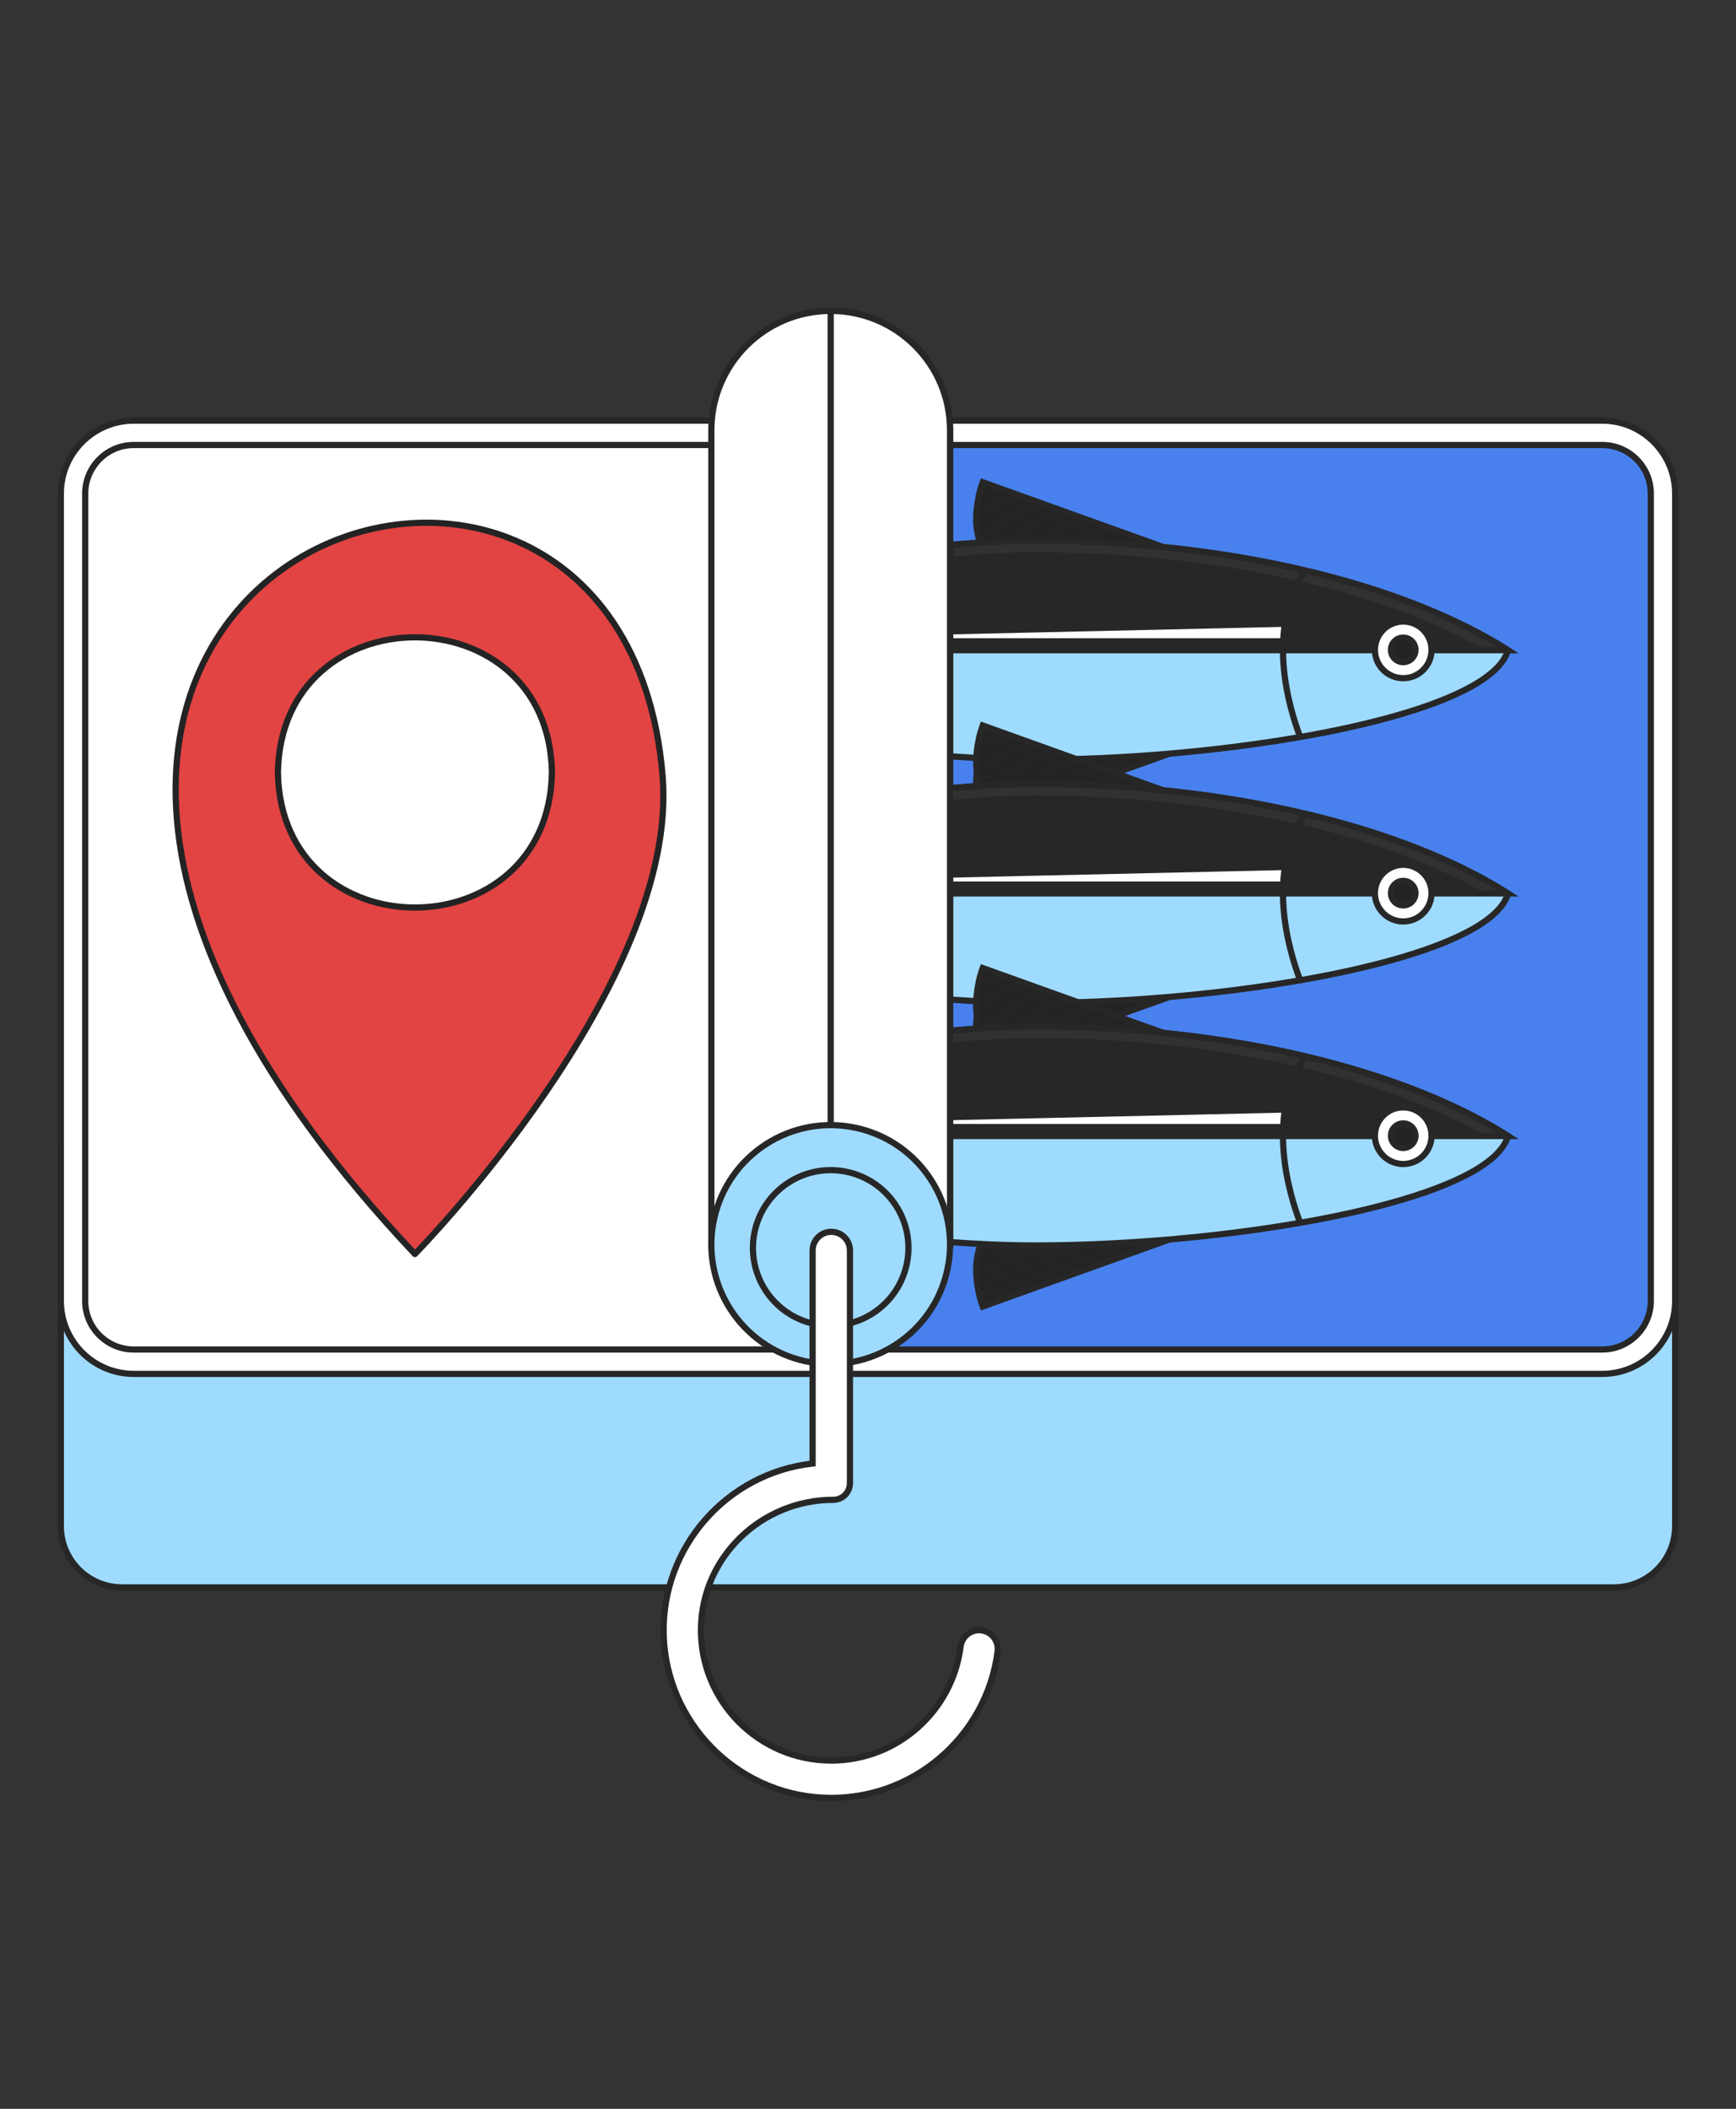 <?xml version="1.0" encoding="UTF-8"?>
<svg xmlns="http://www.w3.org/2000/svg" id="Calque_1" width="280" height="340" viewBox="0 0 280 340">
  <rect x="0" y="0" width="280" height="340" fill="#333333" stroke="none"/>
  <path d="m270.188,185.403v60.645c0,5.459-4.426,9.885-9.885,9.885H19.696c-5.459,0-9.885-4.426-9.885-9.885v-60.645h260.377Z" style="fill:#9fdbff; stroke:#272727; stroke-miterlimit:10;"></path>
  <path d="m268.223,79.578v130.174c0,5.408-4.386,9.794-9.798,9.794H21.57c-5.408,0-9.795-4.386-9.795-9.794V79.578c0-5.412,4.386-9.794,9.795-9.794h236.855c2.287,0,4.394.786,6.061,2.099,2.276,1.792,3.738,4.571,3.738,7.696Z" style="fill:#4881ee; stroke:#050505; stroke-linecap:round; stroke-linejoin:round;"></path>
  <path d="m123.398,115.749s-9.051,6.528-16.648,6.528l6.788-6.528h9.859Z" style="fill:#232323; stroke:#272727; stroke-miterlimit:10;"></path>
  <path d="m157.46,83.283c-.016.578.004,1.179.067,1.78.012.075.02.145.027.216.334,2.641,1.58,5.329,4.846,6.87l10.132-1.631.409-.067,3.439-.554.417-.067,3.439-.55.409-.067,3.439-.554.409-.067,2.912-.468-28.904-10.376s-.232.609-.483,1.584c-.012.063-.027.13-.043.192-.118.48-.232,1.038-.326,1.647-.008.063-.016.13-.024.197-.079.534-.134,1.108-.157,1.702-.004.071-.004.141-.008.212Z" style="fill:#232323; stroke:#272727; stroke-miterlimit:10;"></path>
  <g style="opacity:.2;">
    <path d="m157.975,79.526l26.109,9.134.409-.067-26.475-9.26c-.012.063-.027.13-.043.192Z" style="fill:#9fdbff; stroke:#272727; stroke-miterlimit:10;"></path>
  </g>
  <g style="opacity:.2;">
    <path d="m157.625,81.369l22.611,7.912.409-.067-22.997-8.041c-.008.063-.016.13-.024.197Z" style="fill:#9fdbff; stroke:#272727; stroke-miterlimit:10;"></path>
  </g>
  <g style="opacity:.2;">
    <path d="m157.46,83.283l18.921,6.615.417-.067-19.329-6.76c-.004.071-.004.141-.008.212Z" style="fill:#9fdbff; stroke:#272727; stroke-miterlimit:10;"></path>
  </g>
  <g style="opacity:.2;">
    <path d="m157.527,85.064c.012.075.02.145.027.216l14.979,5.239.409-.067-15.415-5.388Z" style="fill:#9fdbff; stroke:#272727; stroke-miterlimit:10;"></path>
  </g>
  <path d="m157.46,126.786c-.016-.578.004-1.179.067-1.78.012-.075.02-.145.027-.216.334-2.641,1.58-5.329,4.846-6.87l10.132,1.631.409.067,3.439.554.417.067,3.439.55.409.067,3.439.554.409.067,2.912.468-28.904,10.376s-.232-.609-.483-1.584c-.012-.063-.027-.13-.043-.192-.118-.48-.232-1.038-.326-1.647-.008-.063-.016-.13-.024-.197-.079-.534-.134-1.109-.157-1.702-.004-.071-.004-.141-.008-.212Z" style="fill:#232323; stroke:#272727; stroke-miterlimit:10;"></path>
  <g style="opacity:.2;">
    <path d="m157.975,130.543l26.109-9.134.409.067-26.475,9.26c-.012-.063-.027-.13-.043-.192Z" style="fill:#9fdbff; stroke:#272727; stroke-miterlimit:10;"></path>
  </g>
  <g style="opacity:.2;">
    <path d="m157.625,128.7l22.611-7.912.409.067-22.997,8.042c-.008-.063-.016-.13-.024-.197Z" style="fill:#9fdbff; stroke:#272727; stroke-miterlimit:10;"></path>
  </g>
  <g style="opacity:.2;">
    <path d="m157.46,126.786l18.921-6.615.417.067-19.329,6.76c-.004-.071-.004-.141-.008-.212Z" style="fill:#9fdbff; stroke:#272727; stroke-miterlimit:10;"></path>
  </g>
  <g style="opacity:.2;">
    <path d="m157.527,125.005c.012-.075.02-.145.027-.216l14.979-5.239.409.067-15.415,5.388Z" style="fill:#9fdbff; stroke:#272727; stroke-miterlimit:10;"></path>
  </g>
  <path d="m81.722,99.912v11.406c18.882,3.824,59.628,11.162,85.163,11.162,13.701,0,29.301-1.301,42.821-3.651,5.349-.928,10.372-2.024,14.825-3.266,10.242-2.853,17.47-6.497,18.701-10.734-8.446-5.349-19.664-9.767-32.728-12.848h-.004c-13.009-3.07-27.854-4.807-43.615-4.807-25.536,0-66.903,9.496-85.163,12.738Z" style="fill:#9fdbff; stroke:#272727; stroke-miterlimit:10;"></path>
  <path d="m35.393,81.471v9.103c0,2.201.499,4.496,1.391,6.623.031.087.067.169.106.252,1.541,3.537,4.17,6.583,7.385,7.9.028.012.055.024.083.035-.083.051-.165.106-.244.161-3.364,2.213-6.072,5.589-7.535,9.319-.031.086-.067.173-.098.263-.704,1.871-1.089,3.824-1.089,5.762v9.103l46.33-18.441v-11.638l-46.33-18.441Z" style="fill:#232323; stroke:#272727; stroke-miterlimit:10;"></path>
  <path d="m81.722,99.912v4.917h161.51c-16.857-10.675-44.767-17.655-76.347-17.655-25.536,0-66.903,9.496-85.163,12.738Z" style="fill:#272727; stroke:#272727; stroke-miterlimit:10;"></path>
  <g style="opacity:.05;">
    <path d="m81.722,99.912v2.374c3.207-.601,6.965-1.336,11.143-2.158,21.503-4.221,53.995-10.596,74.02-10.596,28.039,0,54.447,5.675,71.729,15.297h4.618c-16.857-10.675-44.767-17.655-76.347-17.655-25.536,0-66.903,9.496-85.163,12.738Z" style="fill:#fff; stroke:#272727; stroke-miterlimit:10;"></path>
  </g>
  <path d="m210.504,91.981h-.004c-6.399,9.512-2.598,22.124-.794,26.848" style="fill:none; stroke:#272727; stroke-miterlimit:10;"></path>
  <path d="m81.722,103.399h125.241c.043-.939.13-1.886.279-2.838l-125.52,2.838Z" style="fill:#fff; stroke:#272727; stroke-miterlimit:10;"></path>
  <circle cx="226.327" cy="104.779" r="4.567" style="fill:#fff; stroke:#272727; stroke-miterlimit:10;"></circle>
  <path d="m224.348,104.779c0,1.093.886,1.979,1.979,1.979s1.979-.886,1.979-1.979-.886-1.979-1.979-1.979-1.979.886-1.979,1.979Z" style="fill:#232323; stroke:#272727; stroke-miterlimit:10;"></path>
  <path d="m35.393,87.029l45.685,18.029-44.294-7.861c.031.087.067.169.106.252l44.4,7.9h-37.015c.028.012.055.024.083.035-.083.051-.165.106-.244.161h37.058l-44.592,9.319c-.031.086-.067.173-.098.263l44.789-9.413-45.878,19.102v.255l46.33-19.487.153-.13-.008-.004.114-.051-.259-.098-.063-.024-46.267-18.504v.255Z" style="fill:#9fdbff; opacity:.2; stroke:#272727; stroke-miterlimit:10;"></path>
  <path d="m123.398,154.97s-9.051,6.528-16.648,6.528l6.788-6.528h9.859Z" style="fill:#232323; stroke:#272727; stroke-miterlimit:10;"></path>
  <path d="m157.46,122.504c-.016.578.004,1.179.067,1.78.012.075.02.146.027.216.334,2.641,1.58,5.329,4.846,6.87l10.132-1.631.409-.067,3.439-.554.417-.067,3.439-.55.409-.067,3.439-.554.409-.067,2.912-.468-28.904-10.376s-.232.609-.483,1.584c-.012.063-.027.13-.043.192-.118.48-.232,1.038-.326,1.647-.008.063-.016.13-.024.197-.079.534-.134,1.108-.157,1.702-.004.071-.004.141-.008.212Z" style="fill:#232323; stroke:#272727; stroke-miterlimit:10;"></path>
  <g style="opacity:.2;">
    <path d="m157.975,118.746l26.109,9.134.409-.067-26.475-9.26c-.012.063-.027.13-.043.192Z" style="fill:#9fdbff; stroke:#272727; stroke-miterlimit:10;"></path>
  </g>
  <g style="opacity:.2;">
    <path d="m157.625,120.59l22.611,7.912.409-.067-22.997-8.041c-.008.063-.016.13-.024.197Z" style="fill:#9fdbff; stroke:#272727; stroke-miterlimit:10;"></path>
  </g>
  <g style="opacity:.2;">
    <path d="m157.46,122.504l18.921,6.615.417-.067-19.329-6.76c-.004.071-.004.141-.008.212Z" style="fill:#9fdbff; stroke:#272727; stroke-miterlimit:10;"></path>
  </g>
  <g style="opacity:.2;">
    <path d="m157.527,124.284c.012.075.02.146.027.216l14.979,5.239.409-.067-15.415-5.389Z" style="fill:#9fdbff; stroke:#272727; stroke-miterlimit:10;"></path>
  </g>
  <path d="m157.46,166.006c-.016-.578.004-1.179.067-1.78.012-.075.02-.145.027-.216.334-2.641,1.58-5.329,4.846-6.87l10.132,1.631.409.067,3.439.554.417.067,3.439.55.409.067,3.439.554.409.067,2.912.468-28.904,10.376s-.232-.609-.483-1.584c-.012-.063-.027-.13-.043-.192-.118-.48-.232-1.038-.326-1.647-.008-.063-.016-.13-.024-.197-.079-.534-.134-1.108-.157-1.702-.004-.071-.004-.141-.008-.212Z" style="fill:#232323; stroke:#272727; stroke-miterlimit:10;"></path>
  <g style="opacity:.2;">
    <path d="m157.975,169.764l26.109-9.134.409.067-26.475,9.26c-.012-.063-.027-.13-.043-.192Z" style="fill:#9fdbff; stroke:#272727; stroke-miterlimit:10;"></path>
  </g>
  <g style="opacity:.2;">
    <path d="m157.625,167.92l22.611-7.912.409.067-22.997,8.041c-.008-.063-.016-.13-.024-.197Z" style="fill:#9fdbff; stroke:#272727; stroke-miterlimit:10;"></path>
  </g>
  <g style="opacity:.2;">
    <path d="m157.46,166.006l18.921-6.615.417.067-19.329,6.76c-.004-.071-.004-.141-.008-.212Z" style="fill:#9fdbff; stroke:#272727; stroke-miterlimit:10;"></path>
  </g>
  <g style="opacity:.2;">
    <path d="m157.527,164.226c.012-.075.02-.145.027-.216l14.979-5.239.409.067-15.415,5.388Z" style="fill:#9fdbff; stroke:#272727; stroke-miterlimit:10;"></path>
  </g>
  <path d="m81.722,139.133v11.406c18.882,3.824,59.628,11.162,85.163,11.162,13.701,0,29.301-1.301,42.821-3.651,5.349-.928,10.372-2.024,14.825-3.266,10.242-2.853,17.47-6.497,18.701-10.734-8.446-5.349-19.664-9.767-32.728-12.848h-.004c-13.009-3.07-27.854-4.807-43.615-4.807-25.536,0-66.903,9.496-85.163,12.738Z" style="fill:#9fdbff; stroke:#272727; stroke-miterlimit:10;"></path>
  <path d="m35.393,120.692v9.103c0,2.201.499,4.496,1.391,6.623.031.087.067.169.106.252,1.541,3.537,4.17,6.583,7.385,7.9.028.012.055.024.083.035-.083.051-.165.106-.244.161-3.364,2.213-6.072,5.589-7.535,9.319-.031.086-.067.173-.098.263-.704,1.871-1.089,3.824-1.089,5.762v9.103l46.33-18.441v-11.638l-46.33-18.441Z" style="fill:#232323; stroke:#272727; stroke-miterlimit:10;"></path>
  <path d="m81.722,139.133v4.917h161.51c-16.857-10.675-44.767-17.655-76.347-17.655-25.536,0-66.903,9.496-85.163,12.738Z" style="fill:#272727; stroke:#272727; stroke-miterlimit:10;"></path>
  <g style="opacity:.05;">
    <path d="m81.722,139.133v2.374c3.207-.601,6.965-1.336,11.143-2.158,21.503-4.221,53.995-10.596,74.02-10.596,28.039,0,54.447,5.675,71.729,15.297h4.618c-16.857-10.675-44.767-17.655-76.347-17.655-25.536,0-66.903,9.496-85.163,12.738Z" style="fill:#fff; stroke:#272727; stroke-miterlimit:10;"></path>
  </g>
  <path d="m210.504,131.201h-.004c-6.399,9.512-2.598,22.124-.794,26.848" style="fill:none; stroke:#272727; stroke-miterlimit:10;"></path>
  <path d="m81.722,142.619h125.241c.043-.939.13-1.886.279-2.838l-125.52,2.838Z" style="fill:#fff; stroke:#272727; stroke-miterlimit:10;"></path>
  <path d="m221.759,143.999c0,2.523,2.045,4.568,4.567,4.568s4.567-2.045,4.567-4.568-2.045-4.567-4.567-4.567-4.567,2.045-4.567,4.567Z" style="fill:#fff; stroke:#272727; stroke-miterlimit:10;"></path>
  <path d="m224.348,143.999c0,1.093.886,1.979,1.979,1.979s1.979-.886,1.979-1.979c0-1.093-.886-1.979-1.979-1.979s-1.979.886-1.979,1.979Z" style="fill:#232323; stroke:#272727; stroke-miterlimit:10;"></path>
  <path d="m35.393,126.249l45.685,18.029-44.294-7.861c.031.087.067.169.106.252l44.4,7.9h-37.015c.028.012.055.024.083.035-.083.051-.165.106-.244.161h37.058l-44.592,9.319c-.031.086-.067.173-.098.263l44.789-9.413-45.878,19.102v.255l46.33-19.487.153-.13-.008-.004.114-.051-.259-.098-.063-.024-46.267-18.504v.255Z" style="fill:#9fdbff; opacity:.2; stroke:#272727; stroke-miterlimit:10;"></path>
  <path d="m123.398,194.076s-9.051,6.528-16.648,6.528l6.788-6.528h9.859Z" style="fill:#232323; stroke:#272727; stroke-miterlimit:10;"></path>
  <path d="m157.46,161.61c-.016.578.004,1.179.067,1.78.012.075.02.145.027.216.334,2.641,1.58,5.329,4.846,6.87l10.132-1.631.409-.067,3.439-.554.417-.067,3.439-.55.409-.067,3.439-.554.409-.067,2.912-.468-28.904-10.376s-.232.609-.483,1.584c-.012.063-.027.13-.043.192-.118.48-.232,1.038-.326,1.647-.008.063-.016.13-.024.197-.079.534-.134,1.108-.157,1.702-.004.071-.004.141-.008.212Z" style="fill:#232323; stroke:#272727; stroke-miterlimit:10;"></path>
  <g style="opacity:.2;">
    <path d="m157.975,157.852l26.109,9.134.409-.067-26.475-9.26c-.012.063-.027.13-.043.192Z" style="fill:#9fdbff; stroke:#272727; stroke-miterlimit:10;"></path>
  </g>
  <g style="opacity:.2;">
    <path d="m157.625,159.696l22.611,7.912.409-.067-22.997-8.041c-.008.063-.016.13-.024.197Z" style="fill:#9fdbff; stroke:#272727; stroke-miterlimit:10;"></path>
  </g>
  <g style="opacity:.2;">
    <path d="m157.46,161.61l18.921,6.615.417-.067-19.329-6.76c-.004.071-.004.141-.008.212Z" style="fill:#9fdbff; stroke:#272727; stroke-miterlimit:10;"></path>
  </g>
  <g style="opacity:.2;">
    <path d="m157.527,163.39c.012.075.02.145.027.216l14.979,5.239.409-.067-15.415-5.388Z" style="fill:#9fdbff; stroke:#272727; stroke-miterlimit:10;"></path>
  </g>
  <path d="m157.46,205.113c-.016-.578.004-1.179.067-1.78.012-.075.02-.145.027-.216.334-2.641,1.58-5.329,4.846-6.87l10.132,1.631.409.067,3.439.554.417.067,3.439.55.409.067,3.439.554.409.067,2.912.468-28.904,10.376s-.232-.609-.483-1.584c-.012-.063-.027-.13-.043-.192-.118-.48-.232-1.038-.326-1.647-.008-.063-.016-.13-.024-.197-.079-.534-.134-1.109-.157-1.702-.004-.071-.004-.141-.008-.212Z" style="fill:#232323; stroke:#272727; stroke-miterlimit:10;"></path>
  <g style="opacity:.2;">
    <path d="m157.975,208.87l26.109-9.134.409.067-26.475,9.26c-.012-.063-.027-.13-.043-.192Z" style="fill:#9fdbff; stroke:#272727; stroke-miterlimit:10;"></path>
  </g>
  <g style="opacity:.2;">
    <path d="m157.625,207.027l22.611-7.912.409.067-22.997,8.042c-.008-.063-.016-.13-.024-.197Z" style="fill:#9fdbff; stroke:#272727; stroke-miterlimit:10;"></path>
  </g>
  <g style="opacity:.2;">
    <path d="m157.46,205.113l18.921-6.615.417.067-19.329,6.76c-.004-.071-.004-.141-.008-.212Z" style="fill:#9fdbff; stroke:#272727; stroke-miterlimit:10;"></path>
  </g>
  <g style="opacity:.2;">
    <path d="m157.527,203.332c.012-.075.02-.145.027-.216l14.979-5.239.409.067-15.415,5.388Z" style="fill:#9fdbff; stroke:#272727; stroke-miterlimit:10;"></path>
  </g>
  <path d="m81.722,178.239v11.406c18.882,3.824,59.628,11.162,85.163,11.162,13.701,0,29.301-1.301,42.821-3.651,5.349-.928,10.372-2.024,14.825-3.266,10.242-2.853,17.47-6.497,18.701-10.734-8.446-5.349-19.664-9.767-32.728-12.848h-.004c-13.009-3.07-27.854-4.807-43.615-4.807-25.536,0-66.903,9.496-85.163,12.738Z" style="fill:#9fdbff; stroke:#272727; stroke-miterlimit:10;"></path>
  <path d="m35.393,159.798v9.103c0,2.201.499,4.496,1.391,6.623.031.087.067.169.106.252,1.541,3.537,4.17,6.583,7.385,7.9.028.012.055.024.083.035-.083.051-.165.106-.244.161-3.364,2.213-6.072,5.589-7.535,9.319-.031.086-.067.173-.098.263-.704,1.871-1.089,3.824-1.089,5.762v9.103l46.33-18.441v-11.638l-46.33-18.441Z" style="fill:#232323; stroke:#272727; stroke-miterlimit:10;"></path>
  <path d="m81.722,178.239v4.917h161.51c-16.857-10.675-44.767-17.655-76.347-17.655-25.536,0-66.903,9.496-85.163,12.738Z" style="fill:#272727; stroke:#272727; stroke-miterlimit:10;"></path>
  <g style="opacity:.05;">
    <path d="m81.722,178.239v2.374c3.207-.601,6.965-1.336,11.143-2.158,21.503-4.221,53.995-10.596,74.02-10.596,28.039,0,54.447,5.675,71.729,15.297h4.618c-16.857-10.675-44.767-17.655-76.347-17.655-25.536,0-66.903,9.496-85.163,12.738Z" style="fill:#fff; stroke:#272727; stroke-miterlimit:10;"></path>
  </g>
  <path d="m210.504,170.308h-.004c-6.399,9.512-2.598,22.124-.794,26.848" style="fill:none; stroke:#272727; stroke-miterlimit:10;"></path>
  <path d="m81.722,181.725h125.241c.043-.939.13-1.886.279-2.838l-125.52,2.838Z" style="fill:#fff; stroke:#272727; stroke-miterlimit:10;"></path>
  <circle cx="226.327" cy="183.105" r="4.567" style="fill:#fff; stroke:#272727; stroke-miterlimit:10;"></circle>
  <path d="m224.348,183.105c0,1.093.886,1.979,1.979,1.979s1.979-.886,1.979-1.979-.886-1.979-1.979-1.979-1.979.886-1.979,1.979Z" style="fill:#232323; stroke:#272727; stroke-miterlimit:10;"></path>
  <path d="m35.393,165.356l45.685,18.029-44.294-7.861c.031.087.067.169.106.252l44.4,7.9h-37.015c.028.012.055.024.083.035-.083.051-.165.106-.244.161h37.058l-44.592,9.319c-.031.086-.067.173-.098.263l44.789-9.413-45.878,19.102v.255l46.33-19.487.153-.13-.008-.004.114-.051-.259-.098-.063-.024-46.267-18.504v.255Z" style="fill:#9fdbff; opacity:.2; stroke:#272727; stroke-miterlimit:10;"></path>
  <path d="m133.982,69.783v149.762H19.214c-4.107,0-7.437-4.386-7.437-9.794V79.577c0-5.412,3.331-9.794,7.437-9.794h114.768Z" style="fill:#fff; stroke:#272727; stroke-miterlimit:10;"></path>
  <path d="m258.425,221.51H21.571c-6.484,0-11.76-5.275-11.76-11.76V79.577c0-6.484,5.275-11.76,11.76-11.76h236.854c6.487,0,11.764,5.275,11.764,11.76v130.174c0,6.484-5.277,11.76-11.764,11.76ZM21.571,71.748c-4.317,0-7.829,3.512-7.829,7.829v130.174c0,4.317,3.512,7.829,7.829,7.829h236.854c4.32,0,7.833-3.512,7.833-7.829V79.577c0-4.317-3.514-7.829-7.833-7.829H21.571Z" style="fill:#fff; stroke:#272727; stroke-miterlimit:10;"></path>
  <path d="m153.233,69.375v131.278h-38.502V69.375c0-10.632,8.619-19.251,19.251-19.251s19.251,8.619,19.251,19.251Z" style="fill:#fff; stroke:#272727; stroke-miterlimit:10;"></path>
  <path d="m153.233,69.375v131.278h-19.251V50.124c10.632,0,19.251,8.619,19.251,19.251Z" style="fill:#fff; stroke:#272727; stroke-miterlimit:10;"></path>
  <circle cx="133.982" cy="200.655" r="19.251" transform="translate(-90.555 288.953) rotate(-77.735)" style="fill:#9fdbff; stroke:#272727; stroke-miterlimit:10;"></circle>
  <circle cx="133.982" cy="201.201" r="12.54" transform="translate(-93.034 284.247) rotate(-76.433)" style="fill:#9fdbff; stroke:#272727; stroke-miterlimit:10;"></circle>
  <path d="m132.604,289.836c-13.968-.744-25.158-12.232-25.558-26.214-.407-14.244,10.266-26.131,24.019-27.661v-34.345c0-1.663,1.348-3.011,3.011-3.011h0c1.663,0,3.011,1.348,3.011,3.011v37.508c0,1.487-1.205,2.692-2.692,2.692h0c-11.535,0-21.16,9.159-21.336,20.693-.179,11.739,9.318,21.345,21.017,21.345,10.69,0,19.542-8.022,20.852-18.363.192-1.513,1.462-2.656,2.988-2.656h0c1.818,0,3.216,1.598,2.988,3.402-1.738,13.782-13.889,24.367-28.3,23.599Z" style="fill:#fff; stroke:#272727; stroke-miterlimit:10;"></path>
  <path d="m106.867,125.046c-6.844-81.71-143.411-32.706-39.945,77.14,0,0,42.761-43.52,39.945-77.14Zm-62.044-.509c.496-29.048,43.706-29.044,44.198.001-.496,29.049-43.706,29.045-44.198-.001Z" style="fill:#e24343; stroke:#232323; stroke-linecap:round; stroke-linejoin:round;"></path>
</svg>
